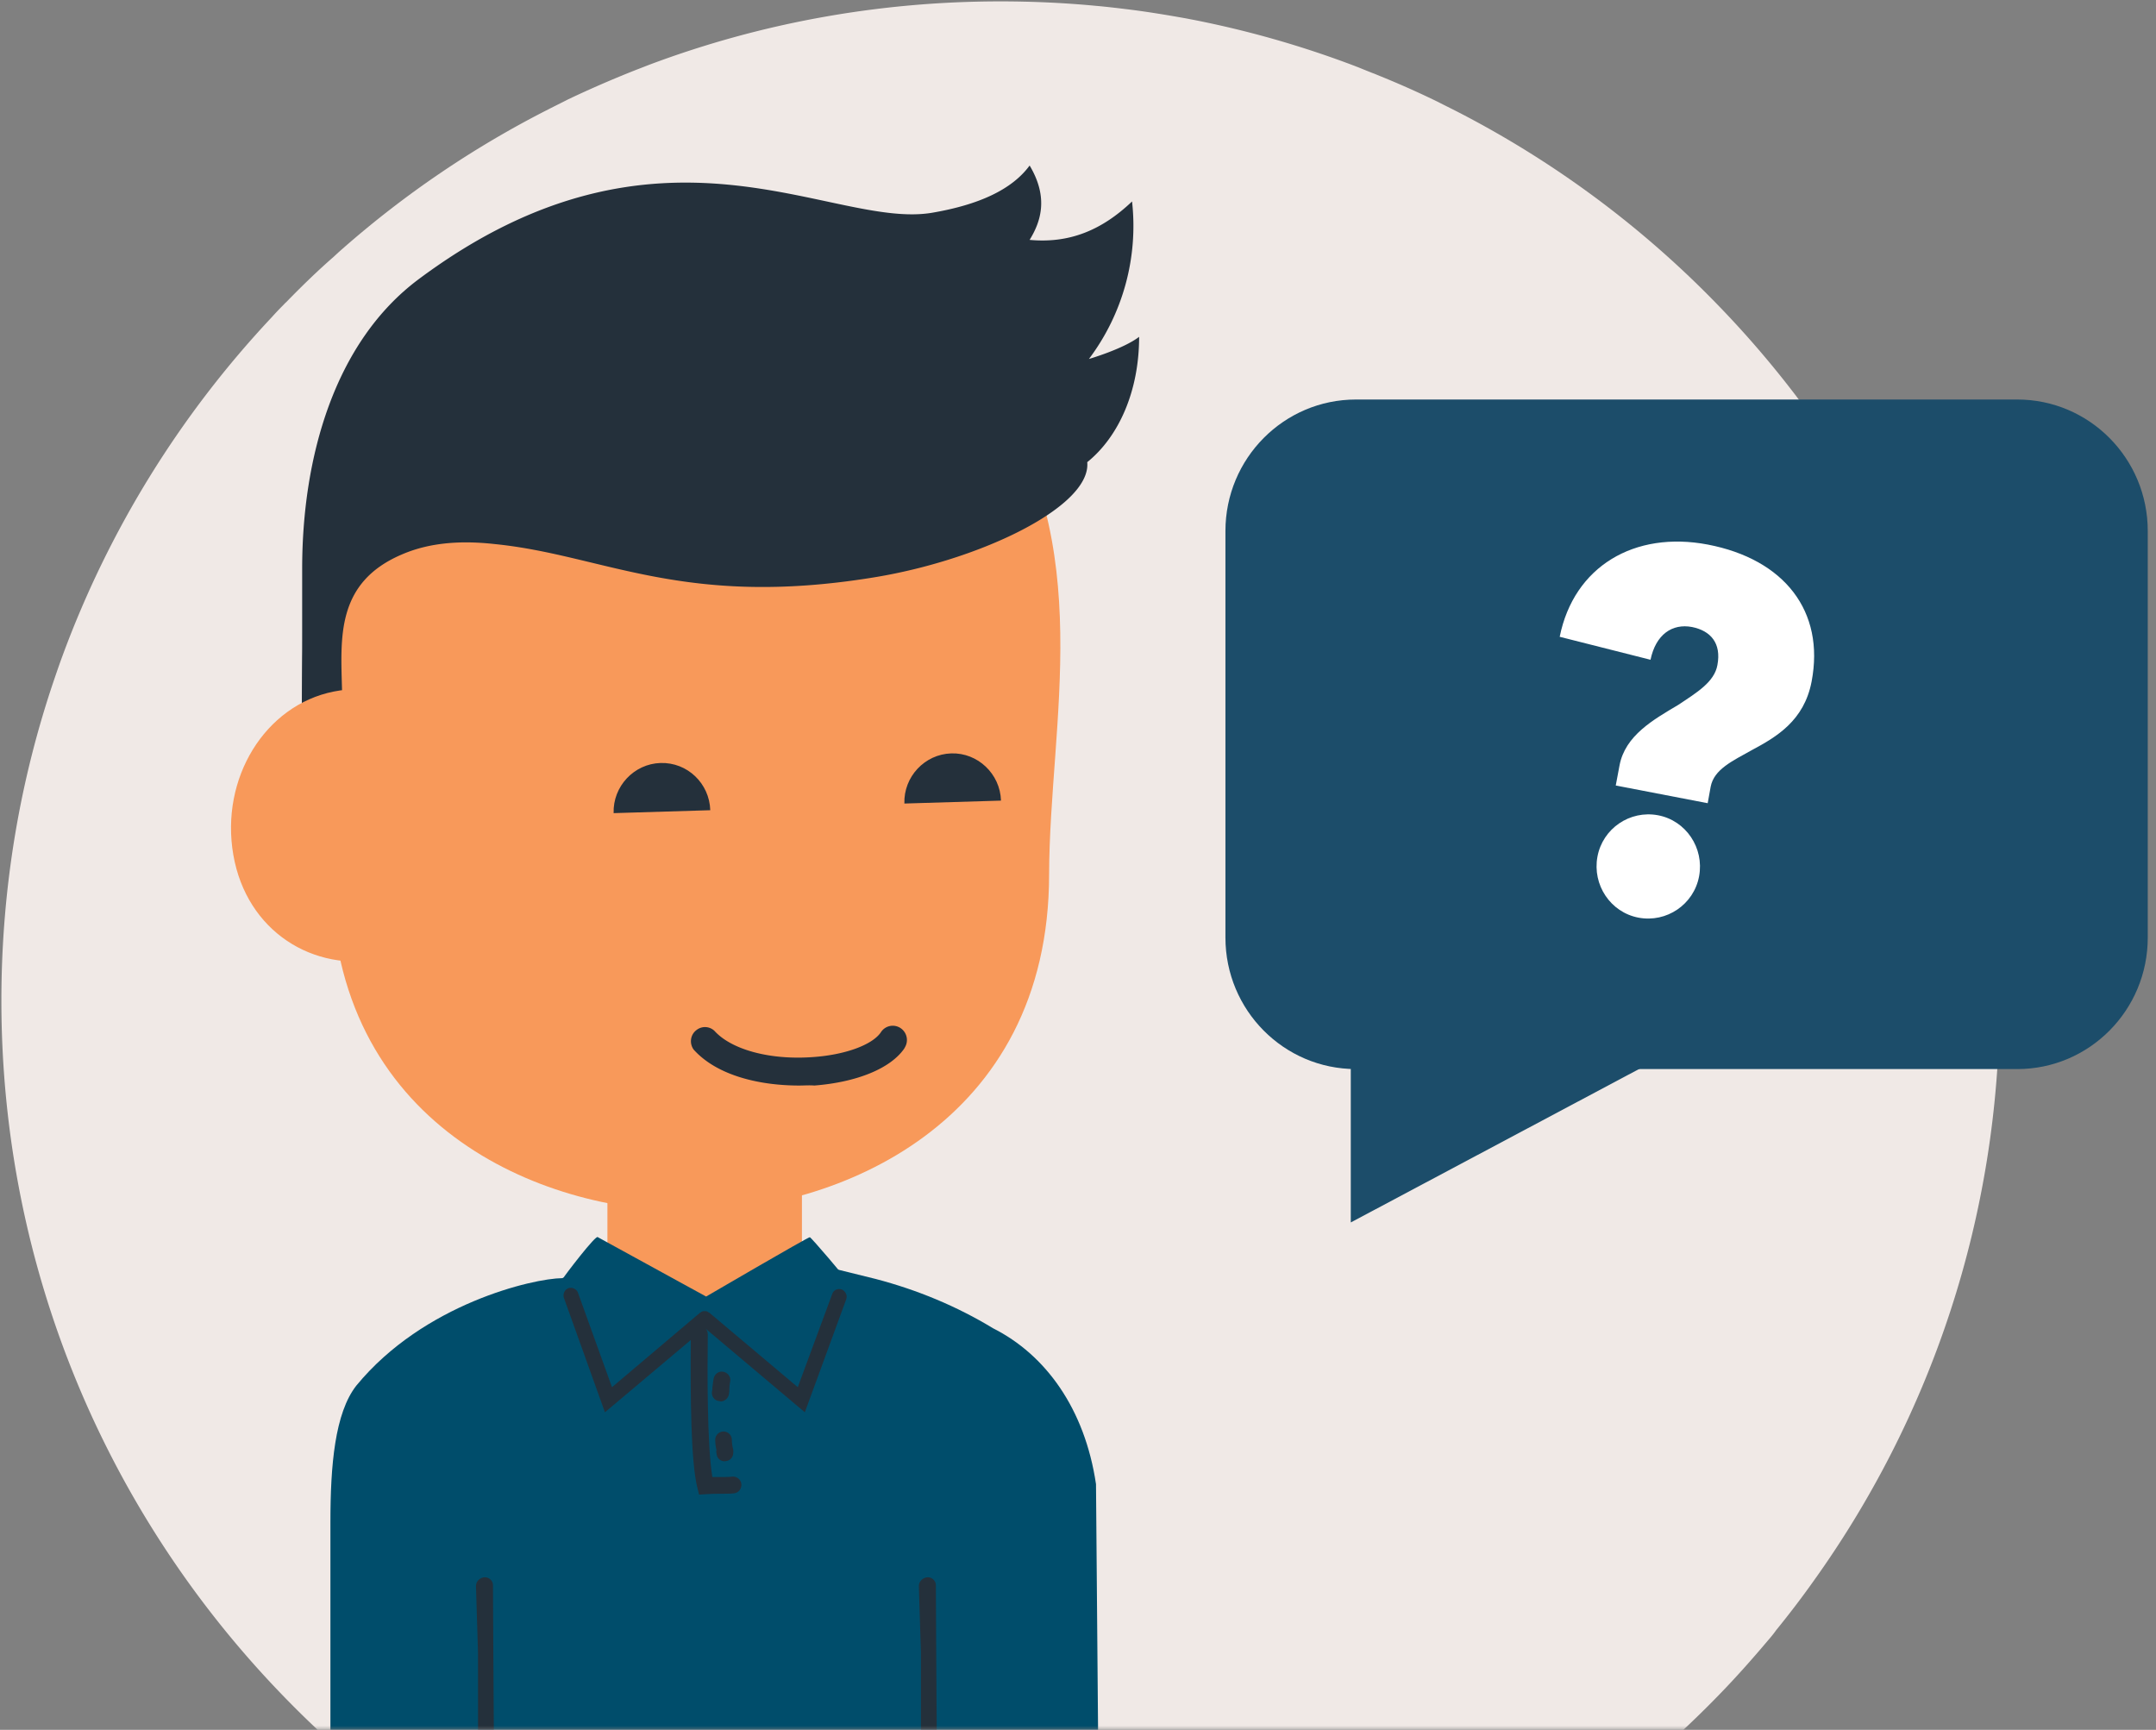 <svg width="258" height="207" xmlns="http://www.w3.org/2000/svg" xmlns:xlink="http://www.w3.org/1999/xlink"><rect width="100%" height="100%" fill="#808080" stroke="none"/><defs><path id="a" d="M0 0h295v213H0z"/></defs><g transform="translate(-22 -6)" fill="none" fill-rule="evenodd"><mask id="b" fill="#fff"><use xlink:href="#a"/></mask><g mask="url(#b)"><path d="M261.285 125.726c0 25.925-8.256 49.938-22.3 69.52a110.57 110.57 0 0 1-4.43 5.815c-.303.43-.63.83-.982 1.233-1.913 2.266-3.877 4.48-5.94 6.595a122.06 122.06 0 0 1-19.281 16.134 122.28 122.28 0 0 1-15.203 8.684c-15.606 7.428-33.024 11.578-51.423 11.578-16.613 0-32.42-3.398-46.817-9.54-1.561-.628-3.071-1.333-4.581-2.038a71.68 71.68 0 0 1-2.064-1.032 123.004 123.004 0 0 1-13.089-7.601 114.32 114.32 0 0 1-6.419-4.657c-.402-.302-.805-.604-1.208-.931h-.025a119.549 119.549 0 0 1-11.679-10.597c-20.841-21.52-33.678-50.844-33.678-83.163 0-13.517 2.24-26.505 6.393-38.637.302-.881.604-1.762.932-2.643a119.499 119.499 0 0 1 25.044-40.5c.428-.477.856-.93 1.309-1.384.126-.125.252-.276.403-.402 1.837-1.888 3.725-3.726 5.688-5.437.353-.327.705-.655 1.057-.957a118.563 118.563 0 0 1 24.642-16.688c.78-.402 1.56-.78 2.341-1.183a131.44 131.44 0 0 1 8.18-3.549c.605-.226 1.158-.453 1.763-.68 13.013-4.857 27.108-7.5 41.808-7.5 3.826 0 7.651.176 11.377.529 1.434.125 2.87.302 4.304.478 2.14.277 4.279.629 6.393 1.007.302.05.63.125.931.176a118.775 118.775 0 0 1 19.457 5.562c.1.05.202.076.327.126.554.227 1.108.453 1.687.68.201.075.403.15.63.252 2.44.981 4.882 2.064 7.248 3.221.78.403 1.56.78 2.341 1.183a119.396 119.396 0 0 1 31.211 23.182c20.842 21.521 33.653 50.845 33.653 83.164" fill="#F0E9E6" fill-rule="nonzero"/><g fill-rule="nonzero"><path d="M153.498 224.761c-7.834-.9-13.249-1.851-19.307-3.323-6.157-1.496-72.651 13.619-72.651 3.323v-36.644c0-6.767.53-13.03 3.104-16.312 8.05-9.804 21.162-12.82 24.633-12.856l4.964-1.847h24.664l3.426.842 4.468 1.104c4.964 1.302 9.678 3.253 14.043 5.902 6.256 3.15 10.97 9.596 12.312 18.648" fill="#004D6B"/><path d="M111.314 41.457h-.646v-.5l-6.203.25-6.204-.3v.5h-.645c-12.557.5-21.54 8.55-29.183 18.899-12.606 17.199-6.799 31.948-6.799 50.296 0 30.149 25.113 40.348 42.781 40.348s43.128-10.4 43.128-40.348c.05-18.198 5.857-39.397-7.047-58.096-7.296-10.599-16.626-10.55-29.182-11.049z" fill="#F8995A"/><path fill="#F8995A" d="M94.688 162.85h23.276V143.2H94.688z"/><path d="M129.728 129.002a1.685 1.685 0 0 0-2.334.55c-1.042 1.5-4.316 2.699-8.238 2.95-5.063.348-9.629-.9-11.664-3.148a1.638 1.638 0 0 0-2.133-.104c-.747.55-.895 1.6-.349 2.352 2.88 3.199 8.09 4.298 12.607 4.298.644 0 1.24-.05 1.834 0 5.112-.401 9.132-2.05 10.774-4.447 0-.05.049-.05.049-.104a1.712 1.712 0 0 0-.546-2.347zm28.587-82.695c-1.888 1.45-6.007 2.65-6.007 2.65a26.477 26.477 0 0 0 5.161-18.851c-3.573 3.401-7.446 5.05-12.258 4.6 1.288-2.1 2.334-4.997 0-8.898-2.133 2.901-6.105 4.699-11.664 5.65-12.11 2.05-32.46-13.652-61.44 7.947-10.124 7.55-13.948 21.4-13.948 34.65 0 15.741 0 5.078-.04 16.061 0 1.05-.005 2.298-.01 3.79 0 1.496.099 6.897 1.888 8.096.487.329.93.437 1.315.383 1.028-.13 1.663-1.383 1.663-2.582-.098-2.6-.2-4.798-.049-7.848.054-1.095.036-2.221.005-3.357-.157-6.253-.756-12.862 7.142-16.241 3.573-1.55 7.49-1.654 11.113-1.253 13.055 1.302 22.536 7.7 45.313 4.001 7.768-1.252 15.796-4.131 20.747-7.407 3.148-2.077 5.053-4.312 4.861-6.393 3.775-3.05 6.208-8.497 6.208-14.998zm-25.362 148.441c-.546.05-.993.5-.993 1.05 0 .099.098 3.357.241 7.866.005.027.005 17.252.005 17.279.58.148 1.242.31 1.985.486-.098-4.163-.196-25.383-.196-25.73 0-.55-.497-1-1.042-.95zm-53 0c-.546.05-.993.5-.993 1.05 0 .099.098 3.357.241 7.866.005.027.005 17.252.005 17.279.58.148 1.242.31 1.985.486-.098-4.163-.196-25.383-.196-25.73 0-.55-.497-1-1.042-.95z" fill="#24303B"/><path d="M94.191 173.549l-4.913-13.6c-.1-.3-.1-.6.05-.9.149-.3 4.07-5.45 4.218-4.999l12.953 7.1s12.16-7.1 12.408-7.1c.149 0 4.318 4.9 4.417 5.15.1.3.149.6.05.9l-4.963 13.449c-.05.1-.1.15-.199.15s-.198 0-.248-.05l-11.713-9.85-11.712 9.85c-.05.05-.1.05-.199.05-.05 0-.099-.1-.149-.15z" fill="#004D6B"/><path d="M121.587 160.85l-4.12 11.149-10.57-8.9s-.05-.05-.1-.05c-.05-.05-.099-.05-.149-.1-.05 0-.099-.05-.148-.05h-.348c-.05 0-.1.05-.148.05-.05 0-.1.05-.15.1l-.1.05-10.52 8.9-4.07-11.3c-.15-.45-.695-.7-1.142-.55-.446.15-.695.7-.546 1.15L94.39 175l10.273-8.65c-.05 6.7 0 14.599.795 17.7l.198.799.844-.05c.645-.05 1.24-.05 1.786-.05s1.092 0 1.539-.05c.546-.05.943-.55.893-1.1-.05-.55-.546-.95-1.092-.9-.397.05-.843.05-1.34.05h-1.042c-.645-3.9-.596-13.1-.546-16.699v-.4c0-.25-.1-.5-.248-.65l11.862 10 4.962-13.55c.15-.45-.099-.95-.546-1.15-.446-.15-.992.05-1.14.55z" fill="#24303B"/><path d="M109.674 179.2a5.665 5.665 0 0 1-.098-.9 1 1 0 0 0-.993-1 1 1 0 0 0-.993 1c0 .4.05.797.152 1.247-.053.149-.053.253 0 .302 0 .5.296.9.792 1 .05 0 .148.05.197 0 .496 0 .894-.301.993-.802.049-.297.049-.55-.05-.847m-1.14-9.05c-.546-.1-1.042.297-1.14.85-.099.5-.099.798-.148 1.05 0 .15 0 .347-.054.5-.049.55.3 1.05.846 1.1h.049l.147.05c.497 0 .944-.402.993-.902.054-.247.054-.4.054-.599 0-.302.049-.599.098-.9.099-.55-.3-1.05-.845-1.15" fill="#24303B"/><path d="M77.07 102.353c1.587 9.15-1.092 16.749-9.331 18.399-8.239 1.65-16.23-3.3-17.817-12.45-1.588-9.15 3.771-17.898 12.01-19.548 8.239-1.65 13.55 4.45 15.137 13.6" fill="#F8995A"/><path d="M135.833 96.154c-3.18.099-5.711 2.798-5.609 6l11.561-.35c-.098-3.2-2.777-5.75-5.952-5.65m-34.794 1.149c-3.176.099-5.707 2.802-5.609 6l11.566-.35c-.099-3.2-2.728-5.75-5.957-5.65" fill="#24303B"/><path d="M263.396 133.93h-79.134c-8.626 0-15.619-7.045-15.619-15.735V69.543c0-8.69 6.993-15.735 15.619-15.735h79.134c8.626 0 15.618 7.045 15.618 15.735v48.652c0 8.69-6.992 15.735-15.618 15.735" fill="#1C4D6A"/><path d="M220.405 103.557c-3.354-.631-6.619 1.577-7.245 4.956-.626 3.379 1.565 6.667 4.92 7.298 3.354.63 6.618-1.577 7.245-4.956.626-3.379-1.566-6.668-4.92-7.298m5.948-32.394c-8.765-1.667-16.01 2.613-17.71 11.038l10.868 2.749c.626-3.019 2.594-4.37 4.964-3.92 2.236.45 3.533 1.937 3.041 4.55-.358 2.028-2.46 3.29-4.696 4.776-2.952 1.757-6.35 3.65-7.021 7.254l-.448 2.387 11.002 2.118.358-1.982c.402-2.073 2.594-3.064 4.92-4.37 2.951-1.577 6.26-3.515 7.155-8.2 1.61-8.425-3.265-14.643-12.433-16.4" fill="#FFF"/><path fill="#1C4D6A" d="M183.643 130.808v21.475l40.351-21.475z"/></g></g></g></svg>